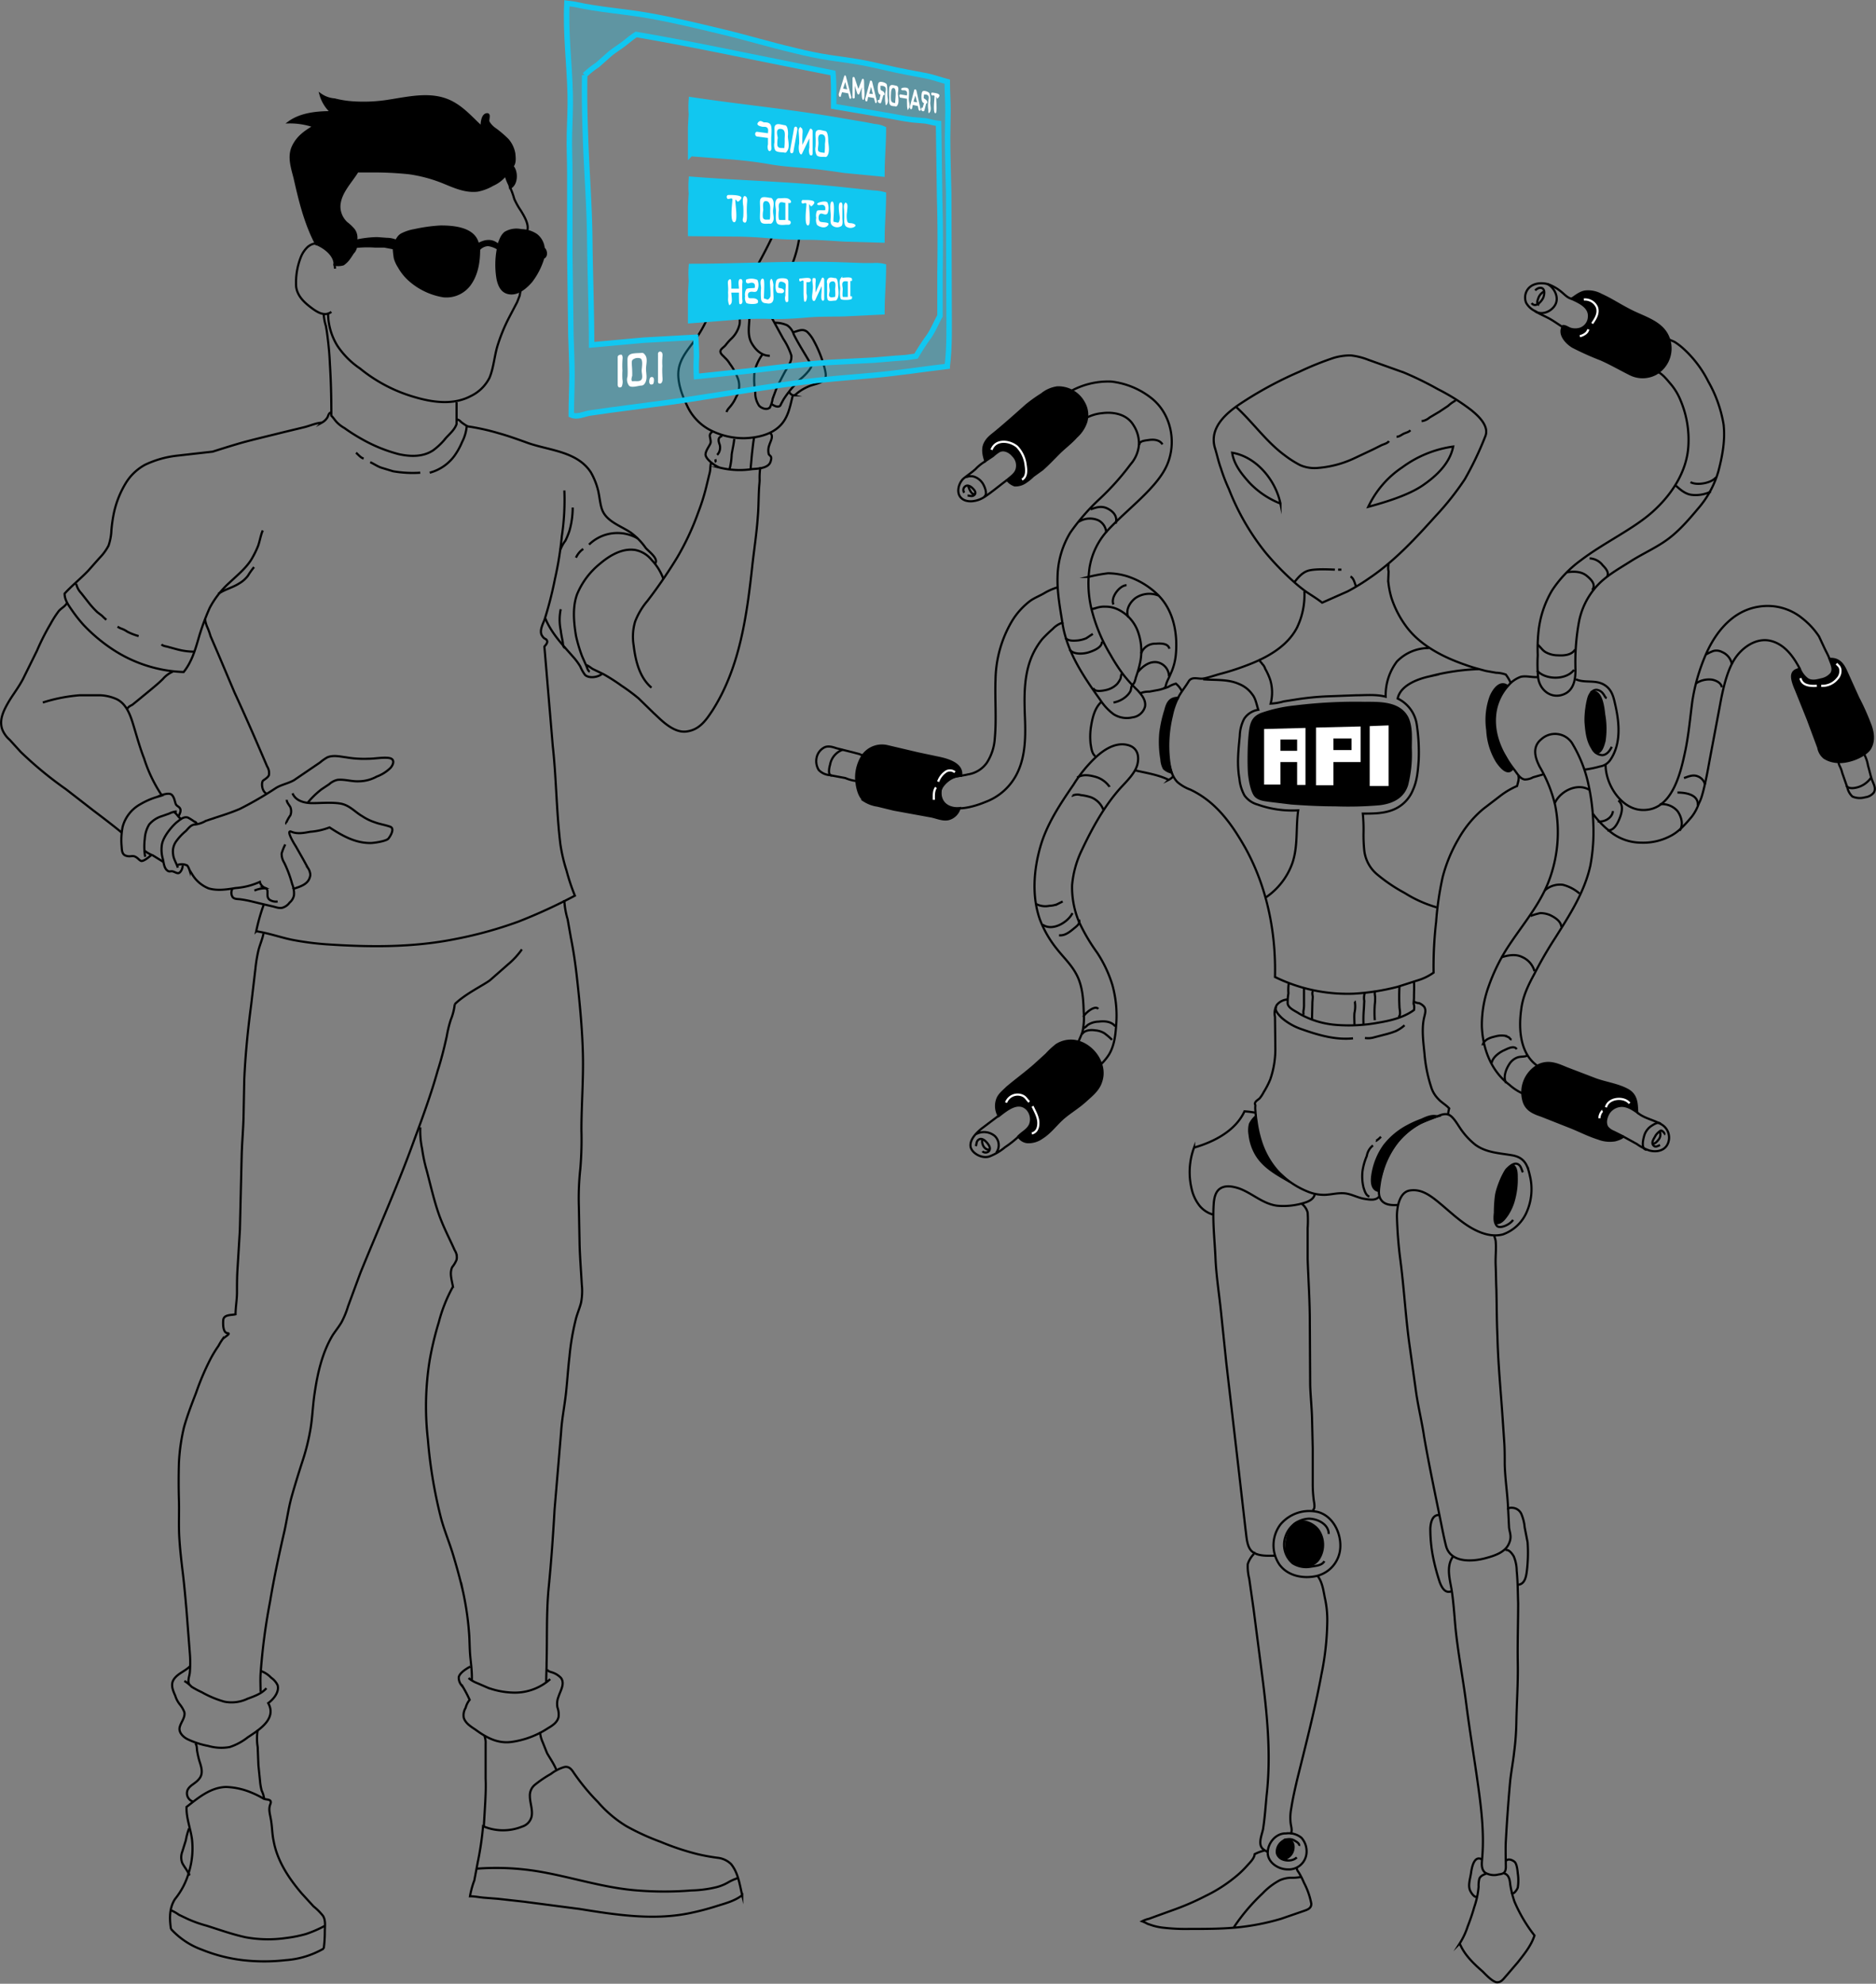 <svg xmlns="http://www.w3.org/2000/svg" xmlns:xlink="http://www.w3.org/1999/xlink" width="516.9" height="546.4"><rect width="100%" height="100%" fill="#808080" stroke="none"/><style>.G{stroke-miterlimit:10}.H{stroke-width:.6}.I{stroke:#000}.J{fill:none}.K{stroke:#fff}.L{stroke:#11c7f0}.M{stroke-width:1.5}.N{fill:#11c7f0}</style><g class="G H I"><path d="M98.1 66.3a29.6 29.6 0 015.8-.7l2.7.2a6.6 6.6 0 012.5.5c.3-.3.5-.8.8-1.1a2.8 2.8 0 011.1-.8 11.9 11.9 0 013.2-1 44.5 44.5 0 017.2-1c3.5 0 9.4.4 10.3 4.9 1.9-1.1 3.9-1.4 5.6.2.5-1.2.8-2.5 1.9-3.4a6.1 6.1 0 014.4-.7 7.7 7.7 0 014.2 1.3 5.3 5.3 0 012 3.7c.7.5 1 2.2-.1 2.6a20 20 0 01-3.3 6.5c-1.4 1.6-3.5 3.5-5.8 3.3s-3.1-2.1-3.5-4a23.2 23.2 0 01.1-8.3 6.8 6.8 0 00-2.7-1 3.5 3.5 0 00-2.5 1.2c0 3.3-.5 6.8-2.5 9.6a8 8 0 01-7.3 3.3 18.6 18.6 0 01-9.2-4.3 14 14 0 01-3.1-3.8 8.6 8.6 0 01-1.1-2.4 24.8 24.8 0 01-.3-2.7l-2.6-.5h-2.6a29.8 29.8 0 00-5.2.1 3.2 3.2 0 01-.9 1.7 21.4 21.4 0 01-1.3 1.9 7.4 7.4 0 01-1.3 1.2 4.9 4.9 0 01-2.4.1c.1-2.7-3-4.9-5.1-5.7-3-5.7-4.5-11.9-5.9-18.1-.7-2.8-1.8-5.9-.5-8.7s3.5-4.2 5.8-5.6a20.3 20.3 0 00-6.9-1.1c3.3-2.4 7.8-2.8 11.7-2.8a10.4 10.4 0 01-3-4.9 7.7 7.7 0 003.9 1.4 27.4 27.4 0 005 .8 43.7 43.7 0 0010.2-.5c5.8-.9 12-2.4 17.4.6 3.1 1.7 5.4 4.4 7.9 6.7 0-.9.1-3.2 1.3-3.5s.3 1.5.6 2.1a6.1 6.1 0 001.5 1.7 29.2 29.2 0 013.8 3.2 7.9 7.9 0 011.8 3.8c.1 1.1.3 2.6-.5 3.5 1.3 1.4 1.3 4.9-.6 5.9a9.4 9.4 0 00-.6-1.5 15.9 15.9 0 01-.7-2 9.2 9.2 0 01-3.5 2.7 13.5 13.5 0 01-4.2 1.6c-3.3.4-6.4-1-9.3-2.2a40.1 40.1 0 00-9.6-2.6 94.7 94.7 0 00-10.7-.5h-3.5c-1.8 3-4.8 5.8-5 9.5a6.2 6.2 0 002 4.7 12.1 12.1 0 012 1.9 3.7 3.7 0 01.6 3z"/><g class="J"><path d="M140.4 51.3a20.9 20.9 0 011.3 3.5 20.2 20.2 0 001.8 3.2c.9 1.5 2.7 4.3 1.5 6.1m-1.4 15.4a12.9 12.9 0 00-.4 1.9l-.7 1.8-2.2 4.2a47.5 47.5 0 00-3.3 8.1c-.8 2.8-1 5.8-2.1 8.5a11.2 11.2 0 01-5.2 5.1c-4.9 2.6-10.7 1.7-15.7.2a42.2 42.2 0 01-14.8-7.8 22.9 22.9 0 01-6.2-6.2 17.1 17.1 0 01-2.6-9"/><path d="M92.3 74a6.8 6.8 0 00-.2-1.4m-4.7-5.2c-.7-.7-2 .1-2.6.6a7.7 7.7 0 00-1.9 2.8 19.1 19.1 0 00-1.3 8.2c.3 2.3 1.9 4 3.7 5.4s4 3 6 1.5m34.5 24.9v6c-.5 1.5-1.8 2.6-2.9 3.8a18.8 18.8 0 01-3.5 3.4c-2.8 1.9-6.3 1.8-9.5 1.1a42 42 0 01-10.1-4.1 50.4 50.4 0 01-4.9-3.1 9.5 9.5 0 01-2-1.5c-.6-.6-1-1.3-1.6-1.9 0-4.7-.1-9.5-.4-14.2-.1-2.4-.3-4.7-.6-7.1s-.3-2.2-.5-3.4a12.8 12.8 0 01-.6-3.3m36.6 29a1.9 1.9 0 011.2.7 15.3 15.3 0 001.6 1.1 11.7 11.7 0 01-1.3 4.5 18.7 18.7 0 01-2.2 3.9 12.4 12.4 0 01-6.7 4.5m-2.6 0a31.5 31.5 0 01-7.5-.4l-3.3-1c-1.1-.4-1.9-1-3-1.5m-1.8-1c-.8-.2-1.5-1.1-2.1-1.6m-25.7 21.4c-.6 1.4-.8 2.9-1.3 4.3a26.9 26.9 0 01-1.9 3.8c-1.6 2.5-4 4.4-6.1 6.4a25 25 0 00-5.3 6.8 65.9 65.9 0 00-3.2 8.8c-.9 3.1-1.9 6.3-4 8.9a37.8 37.8 0 01-19.5-6.2 45.4 45.4 0 01-8.2-6.9 41.2 41.2 0 01-3.2-4.1c-.9-1.3-1.9-2.7-1.9-4.4 2-2.2 4.4-4.1 6.5-6.3l3.1-3.5a14.2 14.2 0 002.5-3.4 14.9 14.9 0 00.8-4.3 39.7 39.7 0 01.7-4.8 26.6 26.6 0 013.3-8.2 14.1 14.1 0 015.3-5 27.5 27.5 0 018.9-2.5l9.7-1.1s5.9-1.9 8.9-2.7 7.2-1.8 10.8-2.7l5.4-1.3c1.7-.4 3.3-1.2 5.1-1.3h-.1a4.1 4.1 0 001.5-1.4c.3-.5.3-1.2 1-1.4M21 160.8a5.5 5.5 0 001.4 2.6l2.2 2.8a25 25 0 002.2 2.4l1.3 1a13.1 13.1 0 001.2 1.1"/><path d="M32.4 172.6a4.5 4.5 0 001.2.6 7.1 7.1 0 011.5.8 16.6 16.6 0 003.1 1.2m6.3 2.3c.5.5 1.3.5 1.9.7l2.2.6a19.2 19.2 0 004.8.7M70 156.2a20.7 20.7 0 00-1.7 2.4 8.1 8.1 0 01-2.4 2.1c-1.7 1.1-3.8 1.6-5.5 2.7-.1 0 0-.1 0-.1m24.3 57.9a23.3 23.3 0 013.9-3.8l2.1-1.4a5.1 5.1 0 012.3-1.2c2-.2 3.9.5 5.9.4a10.5 10.5 0 004.9-1.3 10.7 10.7 0 003.8-2.4c.8-.9 1.3-2.4-.3-2.7s-4 .2-6 .2a28.8 28.8 0 01-5.9-.4c-1.7-.2-3.5-.7-5.2 0a12.1 12.1 0 00-2 1.4l-7.2 4.9c-1.6.9-3.4 1.2-4.9 2.1a99.9 99.9 0 01-10 5.8c-2.1.9-4.2 1.6-6.4 2.3l-3 1a7.7 7.7 0 01-2.9 1c-1.2 0-1.9 1.1-2.6 1.8a14.8 14.8 0 00-2.7 2.9 4.8 4.8 0 00-.8 3.5c.1 1.3.9 2.4 1.3 3.7"/><path d="M80.6 218.5c.8 2 3 2.6 4.9 2.7s5.4-.3 8.1.1 4.1 2.3 6.2 3.5a14.2 14.2 0 003.5 1.7c1.3.5 2.8.7 4.2 1.2s0 2.7-.5 3.3-3.2 1.1-4.7 1.2c-4.3.1-8-2-11.5-4.3a18.6 18.6 0 01-5.3 1.2c-1.7.3-3.5.7-5.2 0s.8 3.4 1.2 4l2.1 3.7 1.2 2.2a3.7 3.7 0 01.7 2c-.3 2.6-2.8 3.2-4.9 3.9M79 220.3c0 .7.6 1.3 1 2a3.1 3.1 0 010 2.3c-.2.2-1.4 2.2-1.1 2.3"/><path d="M78.6 232.6a13 13 0 00-1 2.5 4.5 4.5 0 00.7 2.5 32.3 32.3 0 012.2 5.9 6.7 6.7 0 01.5 3.1 3.5 3.5 0 01-1.2 2 3.8 3.8 0 01-1.9 1.4c-1 .3-2-.2-3-.4l-2.6-.6-2.9-.7a30.3 30.3 0 00-3.2-.6c-.7-.1-1.6 0-2.1-.6a2.2 2.2 0 01-.1-2.2m12.5 3.4a3.1 3.1 0 01-2.1-.4c-.8-.5-.7-1.3-.7-2.1s-.1-1-.8-1.3a2.3 2.3 0 01-1.3-1.6 19.5 19.5 0 01-6.7 1.7c-2.4.4-5 .8-7.4.1a9.3 9.3 0 01-4.5-3.8l-.8-1.3a4.5 4.5 0 00-.6-1.2 3.4 3.4 0 00-2.8-.1"/><path d="M70.1 245.3a7.2 7.2 0 013.5-.6M54.1 227c.1-.6-.4-.6-.7-.8a14 14 0 00-1.6-1c-1.2-.4-2.2.6-3 1.2s-3.8 3.7-4.2 6.3a9.2 9.2 0 00.3 4c.2.9.3 2.2 1 2.9s1 .3 1.6.4 1 .5 1.6.5 1.3-1.3 1.2-2.1m-1.6-14.9a5.6 5.6 0 00-2.1.6l-2 .7a7.4 7.4 0 00-3.5 2.3 8.5 8.5 0 00-1.2 3.9 16.8 16.8 0 00.1 5"/><path d="M39.7 234.2a8.4 8.4 0 002.4 1.4l2.9 1.8m2.8-13.8c.9.4 1.3 1.6 2.2 2m-.8-.7c.2-.6.7-1.3.5-2s-.9-.8-1.2-1.3-.4-2-1.2-2.7-2.9.1-4 .6a20.7 20.7 0 00-4.6 2 10.1 10.1 0 00-4.9 6.2 18.9 18.9 0 00-.3 5.3c.1 1 0 2.3 1.2 2.7s1.6-.1 2.4.2 1.1.9 1.7 1.2 2.1-.9 2.9-1.6"/><path d="M11.8 193.5a44.9 44.9 0 0110.2-2h5.6a12.4 12.4 0 014.6 1.1c2.4 1.2 3.5 3.8 4.3 6.3s1.9 6.7 3.2 10a39.9 39.9 0 004.9 10.2m3-34.1a7.6 7.6 0 00-2.7 2c-1.1 1.1-2.2 2-3.4 3l-3.4 2.8-1.6 1.3c-.5.3-1.1.5-1.4 1.1M18.5 166c-.5 1-1.6 1.5-2.3 2.3a27.4 27.4 0 00-2.3 3.6 62.4 62.4 0 00-3.7 7.3l-3.9 7.9c-1.4 2.6-2.9 4.4-4.2 6.7s-2.4 4.8-1.4 7.3a7.6 7.6 0 002 2.7l3 3.3a103.7 103.7 0 0012.5 10.3l7.6 5.9s5.2 3.9 7.7 6m23-58.7a8.3 8.3 0 00.6 2.1 18.4 18.4 0 01.9 2.5l2.2 5.1 4.4 10.4c3.1 6.7 6.1 13.6 9 20.4a3.4 3.4 0 01.5 2.4c-.3.7-1.1 1.1-1.6 1.5s-.5 2.8.9 3.6m82.1-83.5a66.6 66.6 0 01-.7 12.6 93.5 93.5 0 01-1.9 11.8 103.9 103.9 0 01-2.9 11.3c-.5 1.2-1.4 3-.7 4.2s1.1.8 1.4 1.4-.3 1.2-.7 1.7l2.3 27.3c1 9 1 18.1 2.1 27.1a45.5 45.5 0 001.7 7.3 55.8 55.8 0 002.3 6.9 148.5 148.5 0 01-15.7 7.2 112.8 112.8 0 01-17 4.7c-11.8 2.4-23.8 2.3-35.7 1.5a79.6 79.6 0 01-9.8-1.3c-3.2-.7-6.3-1.8-9.6-2.3a51.3 51.3 0 012.1-7.4m127.5-135.6c.2-.8.9-1.3 1.3-1.9a9.8 9.8 0 001.3-2.2 6 6 0 00.6-4.9 16.3 16.3 0 00-2.3-4.3 7.5 7.5 0 00-1.4-1.7c-.4-.5-1.1-.9-1.2-1.6s.9-1.2 1.4-1.8a15.4 15.4 0 011.7-1.9 7.9 7.9 0 002.2-4 9.7 9.7 0 00-.9-5 12 12 0 00-2-4.1c-.9-1-2.4-1.7-3.2-.3a27 27 0 00-1.6 4.8 33.9 33.9 0 01-4.5 8.9c-1.8 2.5-4.1 5-4.6 8.2s.8 6.9 2.3 10a14.3 14.3 0 005.9 6.5 20.2 20.2 0 009.9 2.5c3.4-.1 7.2-.9 9.7-3.3s2.9-5.7 3.7-8.7"/><path d="M202.5 83.3l4-6.1 3.4-6.3a132 132 0 006.2-13.2c.2-.7.4-1.4 1.2-1.6a3.1 3.1 0 012.4.8 2.7 2.7 0 01.8 2.2 25.4 25.4 0 010 3.9 32.9 32.9 0 01-3.7 13 33.8 33.8 0 01-4.7 5.9l-2.9 2.9a34.4 34.4 0 01-2.7 2.7c-.1 2.4-.6 4.9.6 7s2.9 3.5 5 3.5m-2-.4a13.5 13.5 0 00-2.2 4.7 22.6 22.6 0 00.2 5.8 6.2 6.2 0 001.1 3.7c.7.7 2.3 1.3 3 .3a8.8 8.8 0 00.7-2.3l1-2.7c.4-.9 1.6-3.3 2.5-4.9s1.9-2.8 1.6-4.4a18.8 18.8 0 00-2.2-4.5l-2.9-5.3a3.7 3.7 0 00-1.7-1.8 7.6 7.6 0 00-3-.2"/><path d="M213.5 88.9a8 8 0 013.4.7 4.7 4.7 0 011.8 2.5c1.2 2.4 2.6 4.6 3.9 6.8s1 2 .4 3a15.8 15.8 0 01-2.2 2.3 30.1 30.1 0 00-4.9 5.8l-.6 1.1-.3.6c-.6.7-1.9 0-2.5-.5"/><path d="M218.6 91.5c1.3-.3 2.5-1.1 3.8-.1a9.7 9.7 0 011.9 2.6 32.2 32.2 0 013 7.8c.2 1 .5 2.1-.3 2.9s-2.4 1.1-3.6 1.5a13.3 13.3 0 00-3.5 1.9c-.4.3-.8.8-1.3.8a1.7 1.7 0 01-1.2-1.1m-21 10.9c-.3.4-.7.6-.8 1.1s.3 1.4.2 2.1-1.3 2-1.4 3.2 2.3 3.1 3.9 3.7a22.8 22.8 0 009 .4c1.5-.1 4.4-.2 5-2s-.3-1.5-.5-2.2a4.3 4.3 0 01.2-2.5c.3-1 1.3-2.5.1-3.3"/><path d="M202.3 120.9c-.1 1.4-.5 2.9-.7 4.3a18.4 18.4 0 01-.6 4.1m6.8-8.8c-.3 1.4-.4 2.9-.6 4.4l-.4 4.4m-7.8-9.2c-1.2.3-1.1 1.2-.8 2.1a2.9 2.9 0 01-.6 3.1m-.5 1.2c.1.3 0 .6.2.8m-1.4.2a11.1 11.1 0 00-.2 1.7 7.6 7.6 0 01-.3 1.6l-.8 3.3a56.8 56.8 0 01-2.2 7 72.3 72.3 0 01-5.9 12.6 136.8 136.8 0 01-8.1 11.8 19.6 19.6 0 00-3.4 5.7 14.7 14.7 0 00-.4 6.6c.5 4.2 1.6 8.8 4.9 11.6"/><path d="M162.5 185c-.5-.2-.7-1-.9-1.5l-1.2-2.7a41.1 41.1 0 01-1.7-5.7c-.6-3.7-1-7.8.3-11.4a21.3 21.3 0 016.4-8.5c2.6-2.2 6.1-4.3 9.7-3.7a7.7 7.7 0 014.5 2.8 14.6 14.6 0 013.2 5.2m-21.2 23.7c.8.3 1.3.9 2 1.2l2.7 1.3a52.9 52.9 0 015 3.2 52 52 0 014.7 3.5l4.2 4.1c1.5 1.3 5.1 5.4 8.8 5s5.5-3.1 7.3-5.8c7.6-11.9 9.5-26.3 11-40 .5-4.5 1.2-8.9 1.5-13.4.2-2.3.2-4.6.3-6.9s.2-2.2.2-3.3a19.4 19.4 0 01.2-3.4"/><path d="M128.6 117.4a61.1 61.1 0 018.7 1.9c2.9.8 5.6 1.8 8.4 2.8 5.9 2 13.4 2.3 17.1 8a19.4 19.4 0 012 5c.4 1.7.5 3.4 1 5 1.1 3.5 5.2 4.7 8 6.6a18.2 18.2 0 014.1 4.2c.6.8 3.9 3.1 2.5 4.4m-21.7-1.7a5.9 5.9 0 012-2.4"/><path d="M162.3 150a11.2 11.2 0 0113.4-1.7m-17.9-8.5a23.5 23.5 0 01-.9 6.4 21.8 21.8 0 01-1.1 2.7 10.5 10.5 0 00-1.4 2.5m-4.2 18.8c1.7 4.2 4.8 7.4 7.7 10.7a17.1 17.1 0 012 2.7 10.5 10.5 0 001.3 2.3c1.2 1.1 3.8.6 4.8-.4"/><path d="M154.5 167.8a14.2 14.2 0 000 5.8c.1.9.3 1.9.5 2.9s0 1.6.7 2m-11.9 83a22.1 22.1 0 01-3.9 4.2L135 270c-1.7 1.3-6.9 3.8-9.7 6.6a16 16 0 01-1.1 4.3 32.8 32.8 0 00-1.1 4.5c-.7 3.2-1.5 6.4-2.5 9.5-1.8 6.4-4.1 12.7-6.4 18.9-4.5 12.5-9.9 24.5-14.9 36.8l-3.4 9.2a23.9 23.9 0 01-1.8 4.4c-.7 1.2-1.6 2.3-2.4 3.5-2.9 4.8-4.2 10.5-5 16-.5 3.2-.6 6.5-1.1 9.6a60.2 60.2 0 01-2.3 9.3c-1 3.1-2 6.3-2.9 9.5s-1.3 6.3-2 9.5c-1.5 6.5-2.9 13-4 19.6a166.7 166.7 0 00-2.6 19.9c-.1 1.7 0 3.3 0 4.9v-.2"/><path d="M50.8 463a10 10 0 012 1.6 24.9 24.9 0 002.8 1.5 28.1 28.1 0 006.2 2.6 10.1 10.1 0 006.4-.8c1.9-.7 3.9-1.4 5.2-2.9m-.8-207.9c-.3 1.6-1 3.1-1.4 4.7a40 40 0 00-.8 4.8l-1.2 10.2c-.9 6.8-1.6 13.7-1.9 20.7l-.2 10.3c-.1 3.5-.4 6.8-.5 10.2l-.5 20.7-.7 11.5c-.1 1.9-.1 3.8-.1 5.8s-.4 4-.4 6c-1.2.3-3.3 0-3.4 1.7s.1 3.4 1.2 3.5-1 1.1-1.4 1.7a17.4 17.4 0 00-1.1 1.8 32.6 32.6 0 00-2.4 4 71.4 71.4 0 00-3.8 9c-1.2 3.1-2.4 6.2-3.3 9.4a53.8 53.8 0 00-1.4 9.8c-.1 3.4-.1 6.9 0 10.3s-.1 6.8.1 10.2.6 6.8 1 10.1.7 6.8 1 10.2l.9 11.6a32.5 32.5 0 010 5.4c-.1 1-.8 2.6 0 3.4"/><path d="M52.3 459c-1.3 1.3-3.2 1.9-4.3 3.4s-.4 3.1.3 4.7a7.2 7.2 0 001.2 2.3 8 8 0 011.3 2.2c.3 1.5-1 2.8-1.3 4.2s1 2.7 2.3 3.3a22.9 22.9 0 005.6 1.8 13 13 0 005.9.3 16.2 16.2 0 005-2.7c3.2-2.1 8-5.1 5.6-9.4 1.4-1 3.1-3 2.6-4.9a5.2 5.2 0 00-1.8-2.1 7.1 7.1 0 00-2.7-1.8m17.2 76.4a35.9 35.9 0 00.3-4.7c0-1.4.3-3-.5-4.3a16 16 0 00-2.6-2.6l-3.2-3.5c-3.6-4.2-6.8-9-7.8-14.5-.4-1.8-.4-3.7-.7-5.6s-.8-3.1-.2-4.6-1.2-1.1-1.9-1.5a23.9 23.9 0 00-3.2-1.6 19.8 19.8 0 00-7.1-1.6c-4.3.1-7.7 3-10.9 5.5-.1 3.1 1.1 5.9 1.5 8.9a22.3 22.3 0 01-.8 8.9 20.5 20.5 0 01-1.6 4.1 21.2 21.2 0 01-2.3 3.5c-1.6 2.5-1.5 5.4-1.1 8.2a21.3 21.3 0 008.5 5.7 43.7 43.7 0 0011.3 2.9 51.7 51.7 0 0011.8 0 24.3 24.3 0 0010.5-3.2z"/><path d="M47 526.1a12.6 12.6 0 012.3 1.3l2.3 1.1a33.5 33.5 0 005.3 1.9c3.5 1.1 7.1 2.4 10.8 3.2a34.4 34.4 0 0011.1.2 35.7 35.7 0 005.5-1.1 32.7 32.7 0 005.1-2.2m-37.3-26.9a17.8 17.8 0 00-.9 3.3l-1 3.2a4.4 4.4 0 000 3c.5 1 1.2 1.8 1.7 2.8s.1 0 .1 0m1.8-35.7c.5.5.4 1.4.5 2a26.1 26.1 0 00.6 2.7c.5 1.6 1.2 3.4.1 4.9s-2.6 1.8-3.3 3.2a2.4 2.4 0 001.4 3.2M71 476.5a14.8 14.8 0 000 4.7l.2 5 .5 4.9a15.5 15.5 0 00.4 2.1 7.3 7.3 0 01.7 2.4m56.3-33.4a8.4 8.4 0 002.4 1.4l3 1.3a22.1 22.1 0 006.7 1.3 14.6 14.6 0 0010.4-3.7m3.9-214.3a21.9 21.9 0 00.9 5l.9 5.1c.7 3.5 1.2 6.9 1.6 10.4.8 7.1 1.5 14.2 1.7 21.3s-.4 14.2-.4 21.3a94.5 94.5 0 01-.3 10.6 74.6 74.6 0 00-.4 10.6l.2 10.4c.1 3.4.4 7.3.6 10.9a16.8 16.8 0 01-.2 5c-.4 1.6-1.1 3.1-1.5 4.8a68.7 68.7 0 00-1.7 10.1c-.4 3.4-.6 6.9-1 10.4s-1.1 6.9-1.3 10.4l-1.8 21.3c-.4 7.1-.9 14.2-1.6 21.3s-.4 14-.6 21c0 1.7-.1 3.4-.1 5.1"/><path d="M115.8 310.5a23.9 23.9 0 00.5 5.9 44.2 44.2 0 001.3 6.1c1 3.8 1.9 7.8 3.2 11.6s3 6.9 4.5 10.3a3.4 3.4 0 01.5 2.6 8.2 8.2 0 01-1.2 2c-.8 1.7-.1 3.6.2 5.4a41.8 41.8 0 00-3.9 9.8 87.6 87.6 0 00-2.5 10.4 80.3 80.3 0 00-.5 21.9 129.9 129.9 0 003.6 21.6c.9 3.4 2.3 6.7 3.3 10s2 6.9 2.8 10.4a82 82 0 011.7 12.1c.1 1.9.1 3.9.3 5.9s.5 4.2.4 6.3v-.3m-.4-3.6s.2.1.1.1-3.4 1.7-3.3 3.2.8 1.9 1.3 2.7a34.1 34.1 0 011.7 3.3 5.7 5.7 0 00-1.1 2.2 3.9 3.9 0 00-.5 2.8c.5 1.5 2 2.4 3.2 3.2 3 2.2 6.1 3.9 9.9 3.4A24.3 24.3 0 00151 476c1.2-.7 2.6-1.6 2.9-3.1a5.7 5.7 0 00-.3-2.6 5.2 5.2 0 01.3-3c.5-1.6 1.8-3.5.7-5.1a5.7 5.7 0 00-2.3-1.5c-.5-.2-1.4-.3-1.5-.9m53.7 62.2c-.7-2.9-1.1-6.2-3.1-8.6a6.3 6.3 0 00-3.7-1.7 53 53 0 01-5.5-1 71.8 71.8 0 01-10.2-3.4 66.3 66.3 0 01-9.4-4.3 32.9 32.9 0 01-7.8-6.6 58.9 58.9 0 01-6.7-8.1c-.7-1.1-1.5-2-2.9-1.5a11.1 11.1 0 00-3.4 1.8 32.3 32.3 0 00-4.3 2.9 3.8 3.8 0 00-1.5 3.2c0 1.8.8 3.7.5 5.5a3.8 3.8 0 01-2.6 2.9 14 14 0 01-10.8-.1 84.8 84.8 0 01-1.5 10.1l-.9 4.8a24 24 0 00-1.2 4.4c1.3 0 2.6.3 3.9.4l3.8.3 7.2.8 15.3 2c9.9 1.6 20.1 3.2 30.1 1.2a72.3 72.3 0 008-2.1c2.3-.7 4.8-1.4 6.7-2.9z"/><path d="M203.3 517.3a13.1 13.1 0 00-2.7 1.2 12.7 12.7 0 01-3.2 1.3 32.6 32.6 0 01-6.9.9 92.7 92.7 0 01-14.9 0c-9.4-.7-18.4-3.8-27.6-5.3a71.1 71.1 0 00-16.6-.7m2.1-36.5a5.3 5.3 0 01.3 2.1v9.6c.1 2.2 0 4.4-.1 6.5l-.4 6.8m15.5-26.1a8.3 8.3 0 00.7 2.7l1.2 3c.5 1 2.1 3.2 2.7 5"/></g></g><g class="L M G J"><path d="M261 100.9c-6.8.8-13.7 1.9-20.6 2.5s-13.6 1.1-20.4 2c-13.6 1.8-27.2 4.4-40.8 6.1l-11.3 1.5-5.6.8c-1.5.3-3.3 1.2-4.9.5 0-3.7.2-7.3.2-11s-.2-7.3-.3-11L157 70V47.8c0-3.7-.2-7.4-.1-11s.3-7.4.2-11c-.2-8.3-1.3-16.6-.9-24.9l2.2.3c6.7 1.5 13.5 1.9 20.3 3.1s13.4 2.8 20.1 4.4 13.3 3.6 20.1 5.2c3.2.8 6.5 1.5 9.8 2s6.8.9 10.2 1.6 7.3 1.7 11.1 2.4l5.3 1c1.9.4 3.8 1.1 5.7 1.6 0 2.7.2 5.3.2 8l-.1 7.3c0 5.2.2 10.3.3 15.5l.1 30.6c0 5.7.2 11.4-.5 17z"/><path d="M259 87c-1 1.8-1.8 3.8-3 5.6a64.9 64.9 0 00-3.6 5.5l-2.8.4-2.9.2-5.9.5-11.8.6c-8 .5-15.9 1.6-23.8 2.5l-13.3 1.4a46.8 46.8 0 010-5.3c0-1.8-.1-3.7-.2-5.5l-14.4.8L163 95c0-9.7-.4-19.4-.5-29.1s-.9-19.2-1.2-28.8c-.2-5.5-.3-10.9-.2-16.4a23.9 23.9 0 013.5-2.8l3.5-3.1c1.1-.9 2.4-1.7 3.6-2.6s2.3-1.9 3.6-2.7c14.1 2.4 28.1 5.4 42.2 8.2l12 2.4c.3 3 .2 6.2.2 9.2l14.7 2.5c2.3.4 4.7.9 7.1 1.2l3.5.3c1.2.2 2.4.6 3.6.7l.3 20.8c.2 7 .2 13.7.1 20.6V87z"/></g><g class="N"><path d="M157 48.6l.5 51.2c.2 4.8-.1 9.6-.1 14.5 1.4.6 3-.1 4.4-.4l5-.7c3.3-.6 6.7-1 10.1-1.4l20.3-3 20.4-3.1c6.8-1 13.6-1.5 20.4-2.1s15.4-1.8 23-2.7c.7-5 .5-10.1.5-15.2l-.1-15.2q0-15.4-.3-30.9l.1-8.5c0-2.8-.2-5.7-.2-8.6l-6-1.7-9.3-1.9c-3.2-.7-6.4-1.4-9.6-1.9l-9.5-1.4c-3.2-.6-6.3-1.3-9.4-2.1-12.5-3.1-24.9-6.8-37.5-9.1-7.1-1.2-14.3-1.6-21.3-3.2l-2.2-.3a176.3 176.3 0 00.7 20.5 119.8 119.8 0 010 13.4c-.1 4.6.1 9.2.1 13.8zm4.1-27.9c1.4-1.6 3.4-2.8 5.1-4.2a31.3 31.3 0 015.4-4.2c1.1-.6 2-1.8 3.7-2.8 14.1 2.4 28.1 5.4 42.2 8.2l12 2.4c.2 1.7.1 4.3.2 6.1v3.1l17.4 2.9a45.5 45.5 0 006.3.9c1.5.1 3.7.8 5.2.9l.3 20.8c.2 7 .2 13.7.1 20.6V87c-1 1.7-1.7 3.6-2.8 5.3s-2.7 3.8-3.8 5.8l-1.9.3c-7.6.8-15.2 1-22.9 1.5s-15.2 1.5-22.8 2.4l-12.9 1.4a35.3 35.3 0 010-4.6c0-1.6-.2-3-.2-4.6a4.2 4.2 0 000-1.6l-14.4.8L163 95c0-9.7-.4-19.4-.5-29.1s-.9-19.2-1.2-28.8c-.2-5.5-.3-10.9-.2-16.4z" opacity=".3"/><use xlink:href="#B" opacity=".3"/></g><use xlink:href="#B" class="G J L M"/><use xlink:href="#C" opacity=".3" class="N"/><use xlink:href="#C" class="G J L M"/><use xlink:href="#D" opacity=".3" class="N"/><use xlink:href="#D" class="G J L M"/><g fill="#fff"><path d="M256.9 25.5c.5.1 2.5.2 1.8 1.2s-.5 0-.7 0 .4 4.7-.3 4.5-.2-4-.2-4.6-.6-.1-.8-.4-.2-.7.2-.7zm-2.8 4.2h.1l.4-1.3c-.9-.1-.8-2.5-.5-3.1s1.8 0 2 .4a5.7 5.7 0 01.2 2.6c0 .8.4 1.8-.1 2.6s-.4-.5-.4-.6a6.5 6.5 0 010-2.4c0-.5.3-1.2-.1-1.6s-1.1-.2-1.1-.3a16.55 16.55 0 00-.1 1c0 .1.7.4.9.8s.1.7-.2.7l-.5 1.9c-.2.6-1.2 0-.8-.6s.1-.1.2-.1zm-3.4-.3l1.2-4.6c.2-.4.5-.1.6.1l1.1 5a.4.4 0 010 .5c-.2.3-.4 0-.5-.2l-.2-1-1.4-.3-.2 1c-.1.2-.4.3-.5 0a.7.7 0 01-.1-.5zm2-1.2l-.5-1.9-.5 1.7zm-4.6-2.2l1.8.3c0-.4.2-1-.3-1.3s-1.1.1-1.3-.4 1.7-.7 2-.1.1 1.9.1 2.8.5 1.8 0 2.6-.3.1-.4-.1-.1-1.9-.1-2.6l-1.8-.3a.2.2 0 01-.2-.2c-.1-.2-.2-.5 0-.6s.1-.2.2-.1zm-1.4 3.3c-.4-.1-1.2 0-1.5-.5s-.2-1.4-.2-2.1a19.2 19.2 0 010-2.4c.2-1.2.9-.9 1.9-.7s.5 1.6.5 2.2.5 2.4-.2 3.3a.4.4 0 01-.5.2zm0-.9c-.2-.1.5-3.7-.3-4.1s-.9 1-.9 1.5a10.8 10.8 0 000 1.8c.2.7.6.7 1.2.8zm-4.6-.9h.2l.3-1.4c-.9-.1-.9-2.7-.5-3.3s2 0 2.2.4.2 2 .2 2.9.4 1.8-.1 2.6-.4-.5-.5-.7a17.6 17.6 0 010-2.3c.1-.5.4-1.4-.1-1.8s-1.2-.2-1.2-.3v1c.2.5.8.4 1 .9s.2.7-.2.7l-.6 2c-.1.6-1.3 0-.8-.7zm-3.7-.3l1.3-4.8c.1-.4.5-.2.6.1l1.3 5.3a.7.7 0 01-.1.5c-.2.3-.4-.1-.4-.2l-.3-1.1-1.6-.3-.2 1c-.1.3-.4.3-.5.1a1.3 1.3 0 01-.1-.6zm2.1-1.3l-.5-2-.5 1.9zm-5.3-4.7q.2 0 .3.3l1 3 1-2.6c.1-.3.4-.2.5 0s.1 1.7.1 2.5a8.2 8.2 0 010 2.7c-.2.8-.5.3-.6-.2a14 14 0 010-2.9l-.7 1.8c-.2.4-.5.2-.6-.1l-.7-2.1a28 28 0 010 2.9c0 .2.1.5-.2.6s-.4-.1-.4-.4v-5.1a.4.4 0 01.1-.3c0-.1.1-.1.2-.1zm-4.1 4.7l1.5-4.9c.1-.4.5-.2.5.1l1.4 5.4a.6.6 0 010 .6c-.3.3-.5-.1-.5-.3l-.3-1.1-1.7-.3-.3 1c0 .3-.3.4-.5.1a1.3 1.3 0 01-.1-.6zm2.3-1.3l-.5-2-.6 1.8zm-6.2 18.6c-.6 0-1.8.1-2.2-.5a3.7 3.7 0 01-.3-2.3 28 28 0 000-2.9c0-.6-.1-1.3.5-1.6s1.5.1 2.2.2.8 1.9.8 2.7.6 3-.3 4.2a.6.6 0 01-.7.2zm0-1.1a17.7 17.7 0 00.1-2.4c.1-1 .4-2.6-.9-2.7s-.9 1.6-.9 2.4-.2 1.4-.1 2 1.2.6 1.8.7zm-6.6-7l.3.2c.4.5.2 1.3.2 1.9a24.3 24.3 0 000 2.7l2-4.2c.2-.6.8 0 .8.4v6.2c0 .1-.1.3-.1.4a.5.5 0 01-.7-.1 3.1 3.1 0 01-.1-1.9v-2.6l-2 4.2c-.3.6-.7-.1-.8-.5a5.4 5.4 0 010-2.2 24.4 24.4 0 00-.1-2.7c0-.5-.2-1.2.2-1.7s.2-.2.3-.1zm-1.8.2c.1-.4.5-.6.8-.2a1.3 1.3 0 01.1.6l-1.1 6.1c-.1.4-.6.6-.8.2a1.3 1.3 0 01-.1-.6zm-2.7 6.7c-.7-.1-2 0-2.5-.6a3.3 3.3 0 01-.2-2.2v-3.3c0-.6-.1-1.3.5-1.6s1.6.1 2.4.2.9 2 .8 2.9.7 3.2-.3 4.3a.5.5 0 01-.7.3zm0-1.2a18.5 18.5 0 00.1-2.5c0-1 .4-2.7-1.1-2.8s-.9 1.7-.8 2.5a7.6 7.6 0 00-.1 2.1c.3.9 1.2.6 1.9.7zm-7.5-4.5l3 .4c0-.5.2-1.1-.2-1.5s-.9-.2-1.4-.3-1.8-.4-1.1-1.2 1.2 0 1.7 0 1.3 0 1.7.6.3 2.3.2 3.5v2.1c0 .5.2 1.1-.1 1.5s-.5.2-.7 0a2.2 2.2 0 01-.1-1.6V38l-3-.4c-.7-.1-.7-1.3 0-1.3zM233 55.8l.3.2c.4.6.1 1.6.1 2.3a7 7 0 000 2.5c.2.8.7.6 1.3.7s1.5.5.7 1a2.1 2.1 0 01-1.9.1c-.8-.3-.8-1-.9-1.7a24.3 24.3 0 000-2.7c0-.7-.3-1.6.2-2.2a.2.2 0 01.2-.2zm-3.7-.3c1 .1.1 5.6.4 5.6s1.1.3 1.3.2.4-.9.4-1.3-.7-3.9.1-4.2.6 1.2.6 1.7v2.6c0 .6.2 1.5-.2 2.1a2.1 2.1 0 01-2.6-.1c-.7-.6-.4-1.8-.4-2.7s-.5-3.9.4-3.9zM227.4 57.8c0-.5.1-1-.5-1.3s-1.3.3-1.7-.2 2.4-1.2 2.8-.5a3.9 3.9 0 010 3c-.6.7-1.4-.2-2 .1s-.6 1.7-.1 2.1 3.1 0 2.2 1.1-2.7.2-3-.2a3.1 3.1 0 01-.2-1.9 3.1 3.1 0 01.2-1.9c.3-.4 2.3 0 2.3-.3zm-6.1-2.7c.5 0 3.9-.2 2.9 1.1s-.9.1-1.2.1.7 5.9-.4 5.8-.4-5-.4-5.8-1 0-1.2-.3a.6.6 0 010-.8c.1-.1.2-.2.3-.1zm-6.7-.5c.8.1 2.1-.3 2.9.3s.5 1.2-.3 1v4.8a.6.6 0 01.6.9c-.2.4-.7.3-1.1.3s-2.1.3-2.6-.4-.3-2.2-.3-3.3-.5-2.4.2-3.3a.9.9 0 01.6-.3zm.2 6h1.6v-4.7c-.6-.1-1.4-.5-1.7.2s0 1.4-.1 1.9-.2 2.6.2 2.6zm-2.8 1c-.6 0-1.9.2-2.3-.4s-.3-1.4-.3-2.1a28.1 28.1 0 000-2.9c0-.6-.1-1.3.4-1.7s1.7-.1 2.4 0a.6.6 0 01.6.3c.7 1 .2 2.3.2 3.4s.5 2.2-.2 3.1a.7.7 0 01-.8.3zm0-1.1c.3 0 .2-2.2.2-2.4s.3-2.5-1-2.7-.9 1.6-.9 2.5a6.7 6.7 0 00-.1 2c.3.9 1.2.5 1.8.6zm-6.7-6.5l.3.2c.5.6.2 1.5.2 2.3a24.3 24.3 0 000 2.7c0 .4.1 2.4-.7 2.1s-.3-1.3-.3-1.7a26.2 26.2 0 000-2.8c-.1-.5-.4-2.9.5-2.8zm-4.6-.3c.5 0 4.5-.1 3.4 1.2s-1 .2-1.4.1.9 6.2-.4 6.2-.5-5.4-.5-6.2-1.1.1-1.4-.3a.7.7 0 010-.9zm31.4 22.8c.5 0 2.3-.3 2.6.2a.9.9 0 010 .7h-.4v4.2h.4a.9.9 0 010 .7c-.3.4-2.7.4-3 .1s-.3-1.9-.2-2.7-.5-2.2.2-3.1.2-.1.4-.1zm.2 5.3h1.3v-4.3c-.5 0-1.1-.2-1.4.3s0 1.3 0 1.8-.2 2.2.1 2.2zm-2.3 1c-.5 0-1.6.3-1.9-.2s-.2-1.5-.2-2.1v-2.4a1.4 1.4 0 01.3-1.4c.6-.5 1.4-.1 2-.1s.7 1.5.7 2.1.5 2.7-.3 3.8a.6.6 0 01-.6.3zm0-1c.3 0 .1-1.9.1-2.2s.5-2.3-.8-2.1-.7 1.8-.7 2.5-.4 1.3 0 1.7 1 .1 1.4.1zm-5.7-5.2h.3c.3.5.1 1.1.1 1.6v2.4l1.7-3.9c.2-.5.7-.1.7.3v5.3c0 .2 0 .3-.1.4a.3.3 0 01-.5 0c-.3-.4-.2-1.1-.2-1.6a16.9 16.9 0 00.1-2.3l-1.8 3.9a.4.4 0 01-.6.1c-.5-.7-.1-2-.1-2.7a6.7 6.7 0 000-2c0-.4-.2-1.1.1-1.5zm-3.7.1c.5 0 2.4-.4 2.7.1a.5.5 0 010 .7c-.2.3-.8.2-1.1.2v3.1a3 3 0 01-.1 2.1c-.1.2-.4.3-.5.1s-.2-1.5-.2-2.2v-3.1c0-1.1-.9.2-1.1-.3s-.1-.7.3-.7zm-6.1 4c-1.1.1-.9-3-.5-3.6s2.6-.6 3-.1a1.4 1.4 0 01.2.7v5c0 .2 0 .3-.1.4s-.4.2-.6 0a2.4 2.4 0 01-.1-1.7 19.3 19.3 0 01.1-2.4c0-.5.1-.9-.5-1.2s-1.1-.3-1.3 0-.3 1.2-.2 1.4 1 .1 1.4.6a.5.5 0 010 .7c-.2.4-1.1.2-1.4.2zm-4.4-4l.3.2c.4.5 0 5.3.1 5.3s.8.3 1 .3.7-.4.8-1a24.4 24.4 0 00-.1-2.7c0-.6-.2-1.4.2-1.9s.7 1.4.7 1.6a19.2 19.2 0 000 2.4c0 .7.2 1.7-.3 2.3s-1.3.4-1.9.3a1.2 1.2 0 01-1.2-1.1 15 15 0 010-3c0-.8-.4-1.8.1-2.5zm-2.1 2.5c0-.6.1-1.1-.6-1.3s-1.3.5-1.8-.1a1.1 1.1 0 010-.8 4.2 4.2 0 013.1.1 3.5 3.5 0 01-.1 3c-.5.6-1.2.1-1.9.3s-.7.9-.5 1.5 1.8-.2 2.6.8a.9.9 0 010 .7c-.4.5-2.9.4-3.2 0a2.8 2.8 0 01-.3-1.8 3 3 0 01.3-1.9c.3-.5 2.4-.2 2.4-.5zm-6.9-2.3c.1 0 .2 0 .3.2s.1 1.8.1 2.4h2.1c0-.7-.3-1.9.1-2.5a.5.5 0 01.7 0c.3.4.1 1 .1 1.4v3.7c0 .5.2 1.1-.1 1.5l-.3.2c-.2 0-.3 0-.4-.2s-.1-2.4-.1-3h-2.1c0 .7.4 2.5-.1 3.1s-.5.3-.6 0a4.44 4.44 0 01-.2-1.3 10.8 10.8 0 000-1.8 10.8 10.8 0 000-1.8c0-.5-.2-1.3.2-1.7zm-19.2 19.9l.4.2c.4.5.2 1.1.2 1.7a14.7 14.7 0 000 2.1 20.8 20.8 0 000 2.5c0 .7.2 1.6-.2 2.1a.6.6 0 01-.9.1.7.7 0 01-.1-.5v-7.4a.7.7 0 01.1-.5c.1-.2.3-.2.5-.3zm-3 8.5a2.3 2.3 0 01.2-1.2.6.6 0 01.9-.1c.3.3.2 1.3 0 1.7a.7.7 0 01-.9.1c-.1-.2-.2-.3-.2-.5zm-2.3.9c-.9.1-2.7.7-3.3 0a2.8 2.8 0 01-.4-2.5c.1-1.3 0-2.5 0-3.7s-.1-1.8.6-2.3 2.3-.4 3.4-.5a.8.8 0 01.7.4c1 1 .4 2.7.4 4s.5 2.9-.4 4.1a1.1 1.1 0 01-1 .5zm-2.2-1.2c.7-.1 1.8.2 2.3-.4s.1-1.8.1-2.5.5-3.1-.4-3.4a2.2 2.2 0 00-1.8.2c-.7.3-.5 1.1-.5 1.7a27.1 27.1 0 01.1 2.9c-.1.3-.4 1.3 0 1.5h.2zm-3.6-7.3h.5c.4.5.2 1.2.2 1.7a24.3 24.3 0 000 2.7 19.2 19.2 0 000 2.4 3.5 3.5 0 01-.2 2 .7.7 0 01-.9.1 1.1 1.1 0 01-.2-.6v-7.5a.7.7 0 01.2-.6z"/></g><path d="M387.7 216.2c-1.1 3.5-4.2 4.9-7.6 5.3a99.4 99.4 0 01-12.2.3c-4 0-8-.2-12.1-.5l-5.8-.7c-1.4-.2-3.1-.3-4.1-1.4s-1.7-4.6-1.8-7-.1-6.4.2-9.6.7-5 3.4-6a40 40 0 019.1-2 136.5 136.5 0 0119.2-1c4.1 0 9.6-.2 11.8 4.1 1.2 2.6.9 5.6.9 8.4a34.4 34.4 0 01-1 10.1z" class="G H I"/><path d="M357.4 209.9h-4.6v6.2h-4.5v-15.3l11.4-.3v15.7h-2.3zm0-3.1v-3.1h-4.6v3.1zm17.5 3.1h-7.5v6.4h-4.8v-15.9l12.3-.3zm-2.5-3.3v-3.2h-5v3.2zm5-6.6l5.2-.2v16.7h-5.2z" fill="#fff"/><g class="G H I"><g class="J"><path d="M409.2 120.3a89.5 89.5 0 01-5.6 11.7 77.1 77.1 0 01-8 10.1c-5.5 6.1-11.2 12.3-18.1 17a57.3 57.3 0 01-6.2 3.8l-7 3.1c-1.4-1.1-2.9-2-4.4-3a41.6 41.6 0 01-3.9-3.2 74.7 74.7 0 01-7.3-7.6 66.5 66.5 0 01-10.1-17.5 48.2 48.2 0 01-2.2-5.7c-.7-1.9-1.1-3.9-1.7-5.8-1.4-5.2 2.7-9 6.6-11.7a103.7 103.7 0 0116.7-9.1 84 84 0 019.4-3.8 15.9 15.9 0 014.8-.7 18.8 18.8 0 014.8 1.2l9.8 3.5a90.6 90.6 0 019.4 4.6 57.7 57.7 0 019.1 5.7c2 1.6 5.2 4.5 3.9 7.4z"/><path d="M340.6 112.1c4.7 4.3 8.3 9.6 13.5 13.4a28.5 28.5 0 004.1 2.6 9.9 9.9 0 004.8.8 29 29 0 0010-2.6l5.3-2.5 2.4-1.2c.7-.3 1.6-.5 2-1.1m2.1-1.2c.8 0 1.4-.6 2.1-.9s1.3-.4 1.7-.9M391.7 116a4.1 4.1 0 002.2-1l2.7-1.6 2.4-1.6a10.1 10.1 0 012.1-1.5M377 139.6a26.8 26.8 0 019.4-10.9 30.8 30.8 0 0114-5.7c-.9 4.6-4.6 8.1-8.4 10.7s-9.8 4.5-15 5.9zm-24.2-.9c-1.3-6.4-6.6-12.9-13.3-14 .5 3.3 2.7 6 4.9 8.4a23.8 23.8 0 008.4 5.6zm3.9 21.6c1.1-1.4 2.3-2.8 4.1-3.2s4.7-.3 7-.2m.9 0h.9m2.5 1.9c.9.4 1.2 1.9 1.5 2.7"/></g><path d="M322.8 212.8a4.7 4.7 0 01-2.1-1.1 6.3 6.3 0 01-.7-2.6 28.2 28.2 0 01-.3-7.1 34.8 34.8 0 011.4-6.4c.5-2 1.2-3.4 3.5-3.4-.1.4-.5.6-.7.9a11.7 11.7 0 00-.5 1.1l-.6 2.3a33.5 33.5 0 00-1.1 5.5 26.4 26.4 0 001.1 10.8z"/><path d="M314.3 190.9a6.4 6.4 0 012.4-.4l2.7-.5a24.1 24.1 0 002.5-.8 7.8 7.8 0 012.1-.9 6.4 6.4 0 011.6 2m-12.8 21.9c3 .7 6.4 1.2 9.2 2.6a4.1 4.1 0 001.3-1" class="J"/><path d="M277.5 132.2c1-.9 2.2-1.6 2.6-2.9a3.8 3.8 0 00-1-3.8c-.9-1.1-2.5-1.9-3.8-1.2a10.9 10.9 0 00-1.7 1.3l-2.1 1.4c-.5-1.5-.9-3.3-.2-4.8s1.9-2.3 3-3.2c2.9-2.4 5.7-4.9 8.5-7.4a40.2 40.2 0 014.2-3 8.8 8.8 0 014.3-1.9 8 8 0 017.4 4.3 6.8 6.8 0 01.6 5.2 9.5 9.5 0 01-2.7 4.1c-1.5 1.7-3.3 3-4.8 4.5s-3 3.1-4.6 4.5l-2.5 1.8a14.3 14.3 0 01-2.4 1.9 5 5 0 01-2.7.7 4.5 4.5 0 01-2.1-1.5z"/></g><g class="J G H"><path d="M273.2 123.9c1.1-3 4.9-2.6 7-.9a8.7 8.7 0 012.4 5.1c.2 1.3.4 3.2-1 4" class="K"/><g class="I"><path d="M271.6 127a11.8 11.8 0 00-2.8 2.2c-1 .9-2.2 1.7-3.3 2.6s-2.2 3.6-.8 5.2 4.2 1.2 6 .2 4.6-3.4 6.8-5"/><path d="M266 131.3c.3.2.7-.1 1-.1a3.2 3.2 0 011.4.1 4.5 4.5 0 012.2 1.6c.5.6 1.8 3.4.5 3.9m-5.4-1.1a1.2 1.2 0 01.2-1.7c.7-.6 1.6 0 2.1.5s1.1 1.2.5 1.8-1.3.2-1.9.2m.2-2.7c0 .5 1.1 3 1.8 2.1m25.8-27.8a21.4 21.4 0 0111.8-3 21.8 21.8 0 0111.1 4.6c5.4 4.3 7 12.2 4.2 18.5s-11 12.1-16.4 18a19.9 19.9 0 00-4.9 10.2 30.3 30.3 0 00.9 12.7 45.5 45.5 0 004.9 11.3 50 50 0 003.5 5.4 39.8 39.8 0 003.9 4.3c1.1 1.2 2.4 2.7 2.1 4.5a4.1 4.1 0 01-3.5 3 6.8 6.8 0 01-5.2-.9 15.6 15.6 0 01-3.7-4c-4.5-6.3-9-12.9-10.3-20.7-.7-4.5-1.6-9-1.4-13.5a24.3 24.3 0 013.5-11.8 58.7 58.7 0 018-9.2 71.1 71.1 0 008.6-9.6 9.4 9.4 0 002.3-5.2 9.1 9.1 0 00-1.5-5.6c-1.8-3-5.4-3.7-8.6-3.3a11.7 11.7 0 00-5.4 1.9"/><path d="M320.3 122.4c-.8-1.3-2.4-1.4-3.8-1.2s-2.6.3-2.6 1.4m-13.4 17.7c1.7-.6 3.1-1.1 4.9-.1s2.5 2.4 2 4m-9.8-.7a5.8 5.8 0 015-.2 4 4 0 012.2 3.4m-3.7 27.9l-1.8 1.2a8.6 8.6 0 01-2.3.6c-1.2.1-2.6.2-3.5-.7m10.1 1c.2 1.6-2.4 2.6-3.7 3s-4.1.7-5.2-.8m14.4 6.7c-.3.4-.2 1-.4 1.4a6.7 6.7 0 01-.9 1.4 6.1 6.1 0 01-2.8 1.6c-.8.2-3.5.8-3.7-.5m10.6-.7c-.3.5-.2 1.2-.5 1.7a5.5 5.5 0 01-1.2 1.4 7.1 7.1 0 01-3.4 1.6m-10.2 95c.4-1.6 1.3-3 1.7-4.5a18.7 18.7 0 00.3-5.3c-.1-3.3-.3-6.7-1.7-9.7s-3.7-5.1-5.6-7.5a30 30 0 01-4.8-8.3c-2.2-6.3-1.7-13.4.1-19.8s5.5-11.9 9.2-17.3a37.5 37.5 0 016.2-7.6c2.2-2 5.1-3.9 8.2-3.4s3.8 2.9 3.2 5.4-3.1 4.8-4.9 6.8c-4.4 5-7.6 10.9-10.4 16.8a27.6 27.6 0 00-2.7 9.7 24.6 24.6 0 001.9 10.1 51.3 51.3 0 005 8.5 34.6 34.6 0 014.2 8.9 31.7 31.7 0 011.1 10.2c-.2 3-.4 6.2-2 8.9a14.7 14.7 0 01-3.1 3.5"/></g></g><path d="M275.2 307.4c2.1-1.6 5.3-4.4 7.8-1.9a4.1 4.1 0 01.8 4.3c-.7 1.5-2.2 2.1-3.2 3.2a3.2 3.2 0 002.7 1.6 6.4 6.4 0 003.8-1.2c2.1-1.3 3.6-3.3 5.4-5s4.4-3.2 6.4-5 3.8-3.2 4.5-5.5c1.5-4.3-1.5-9.1-5.5-10.7a7.4 7.4 0 00-6.8.6 22.7 22.7 0 00-2.8 2.6l-3.3 3c-2.4 2.1-5 4-7.5 6.1-1 1-2.2 1.9-2.7 3.2a5.5 5.5 0 00.4 4.7z" class="G H I"/><g class="J G H"><path d="M277.2 303.7a3.4 3.4 0 014.8-1.8c.7.4 1 1.1 1.6 1.6m.9 1.2c.7 1.5 1.6 3 1.6 4.6s-.6 2.6-1.8 2.9" class="K"/><g class="I"><path d="M275.3 307.2l-4.9 3.7c-1.3 1.1-3.1 2.8-3 4.7s3.1 3.7 5.3 2.9a15.1 15.1 0 004.2-2.5 29.5 29.5 0 003.9-3.1m-11.5-.7a4.6 4.6 0 014.8.7 3.5 3.5 0 01.4 4.6"/><path d="M268.9 315.7c.2-.7.1-1.5.9-1.9s1.7.4 2.2 1 1 1.4.6 2.1-1.5.7-1.9.2"/><path d="M270.7 313.8c-.4 1.2.6 3.2 2.1 2.8m25.3-31.7c.7-1.2 2.5-1.3 3.7-1.1a5.7 5.7 0 012.5.8 18.1 18.1 0 012.1 1.8m-8-3.3c.5.2 1.1-.7 1.5-.9a5.7 5.7 0 012.8-.8c1.6-.2 3.5-.1 4.6 1.3m-4.7-4.8c-.9-1.2-3.8 1.3-4.1 2.2m-6.7-22.5c1.5.2 2.8-.8 3.9-1.7s2-1.5 1.6-2.6m-1.8-1.8c-1.2 2.5-5.5 5.1-8.2 3.2m5.5-6.4l-1.6.8a7.1 7.1 0 01-2.1.4 5.5 5.5 0 01-3.6-.5m10.1-29.9a3.3 3.3 0 012.2-.1 14 14 0 012.8.6 6 6 0 013.4 3.4m1.7-6.3a7 7 0 00-4.1-2.8c-1.5-.4-3.4-.7-4.8.3m6.7-20.9c-1.9 1.7-2.5 4.4-2.9 6.9a18.5 18.5 0 00-.1 4.7c.2 1.1.3 2.6 1.3 3.4m-1.9-49.4a46.8 46.8 0 015.4-1 18.8 18.8 0 015.2.8 21.7 21.7 0 018.5 5.1c4.3 4.2 5.5 10.5 5 16.3a16.1 16.1 0 01-1.5 5.6c-.3.8-.8 1.6-1.1 2.5s-.2 1.3-.8 1.3m-19.8-21.8c.6.1 1.2-.3 1.8-.4a6.2 6.2 0 011.9-.2 7.9 7.9 0 014 1 10.9 10.9 0 014.9 5.5 15.7 15.7 0 01.8 8.6 30.3 30.3 0 01-1.2 4.3c-.2.7-.4 2-1.2 2.2"/><path d="M310.4 161.2c-1.9 0-4.5 3.4-3.6 5.3m12.3-2.5a6.8 6.8 0 00-6.2.7c-1.5 1.1-2.9 3.3-2 5.3m11.3 8.7c-.3-1.6-2.6-1.5-3.8-1.4a4.1 4.1 0 00-4 2.7m-.9 5.1c1.3-1.5 3.1-3 5.3-2.7a4 4 0 013.3 3.9m-29.3-14.8a6.2 6.2 0 00-2.7 1.7 38.3 38.3 0 00-2.9 2.8 20.3 20.3 0 00-3.4 6.1c-1.7 4.9-1.6 10.2-1.4 15.4s.2 10.5-2 15.2a15.9 15.9 0 01-8.9 8.2c-3.1 1.3-10.1 3.5-12-.7a4.5 4.5 0 011.3-5.3c1.7-1.2 4-1.1 5.9-1.6a7.8 7.8 0 005.2-3.2 14 14 0 002.2-6.7c.5-5.4 0-10.8.2-16.3a32.7 32.7 0 014.4-15.8 19.9 19.9 0 015.3-5.9c1.2-.8 2.5-1.3 3.7-2a16.5 16.5 0 013.6-1.6"/></g></g><path d="M264.8 213.7c.6-3.5-4.2-4.6-6.7-5.1l-5.2-1.1-8.5-2a6.5 6.5 0 00-6.7 2.6 11.2 11.2 0 00-1.8 6.2c.1 2.1.6 5 2.3 6.3a9.2 9.2 0 003.6 1.3l4.5 1.1 10.4 1.9c1.4.3 3.2 1.1 4.7.7a4.3 4.3 0 003-3 5.9 5.9 0 01-3.9-.5c-1.3-.9-1.6-2.7-1.4-4.2s2.9-4.3 5.7-4.2z" class="G H I"/><g class="J G H"><path d="M263.1 212.7a2.1 2.1 0 00-2.7 0 5.5 5.5 0 00-1.9 2.6m-.6 1.6c-.7.9-.6 2.3-.6 3.4" class="K"/><g class="I"><path d="M238.8 208.2a4.9 4.9 0 01-2-.5l-1.9-.5-4.4-1.1c-1.2-.4-2.5-.8-3.6-.1a4.1 4.1 0 00-1.9 2.7 4.6 4.6 0 00.6 3.4 4.7 4.7 0 003 1.4l4.3.8a11.1 11.1 0 004 .9"/><path d="M232.2 206.5a5.4 5.4 0 00-3.5 4.2c-.2.6-.7 3 .5 2.9"/></g></g><path d="M433 82.3c2.2 1 5.1 2.3 4.8 5.1a3.6 3.6 0 01-2.3 3.1 4.6 4.6 0 01-2.6.1c-.8-.2-1.4-.8-2.2-.8-1.4 2.2.8 4.6 2.6 5.7a77.5 77.5 0 007.8 3.5c2.7 1.2 5.3 2.7 7.9 4a7.7 7.7 0 007.2 0 8.1 8.1 0 003.1-10.9c-1.9-3.5-6.3-4.7-9.7-6.4s-5.5-3.2-8.4-4.5a7.5 7.5 0 00-4.4-.9c-1.4.2-2.6 1.2-3.8 2z" class="G H I"/><g class="J G H"><path d="M436.4 82.5a3.6 3.6 0 013.6 2.1c.6 1.7-.4 3.2-1.3 4.5m-1.1 1.6c-.1 1-1.4 1.7-2.3 1.9" class="K"/><g class="I"><path d="M433.1 82.3c-1.2-.2-2.1-1.3-3-2a12.2 12.2 0 00-3.5-2c-2-.6-4.6-.3-5.8 1.6a3.9 3.9 0 00-.3 3.5 5.6 5.6 0 002.5 2.3c1.2.8 2.5 1.3 3.8 2s2.5 1.6 3.8 2.4"/><path d="M426.3 78.2c1.9.9 3.3 3.6 2.3 5.6s-3.8 3.2-5.7 1.9m.1-5.7c.5-.6 1.5-1 2.1-.5s.4 1.6.2 2.3-2 3.3-3.3 1.7"/><path d="M425.6 80.2a3.4 3.4 0 00-1.8 2.1c-.2.5-.5 1.5.3 1.7m32 18.1c1.7.6 2.9 2.1 4 3.4a16.6 16.6 0 013 4.9 27.8 27.8 0 012.1 12.4c-.4 7.2-4.7 13.6-10 18.3s-13.3 8.4-19.6 13.2a31.9 31.9 0 00-8 8.4 27.9 27.9 0 00-3.7 11.3 46.6 46.6 0 00-.2 6.5 41.4 41.4 0 00.1 6.1c.4 3.3 3.3 5.8 6.6 4.8s3.7-4.3 3.7-7a60.8 60.8 0 01.9-12.8 20.4 20.4 0 014.9-10.1c2.6-2.9 6.1-4.8 9.4-6.9s7.2-3.8 10.4-6.2 5.9-5.6 8.5-8.7a26.8 26.8 0 005.3-10c1.1-4.2 1.9-8.6 1.4-12.8a35.5 35.5 0 00-4.2-11.8 30.9 30.9 0 00-6.9-9.1 18.4 18.4 0 00-2.2-1.7c-.8-.5-1.7-.6-2.4-1.3"/><path d="M465.8 132.8c1.7 1 5.7.3 7-1.3m-11 2.3c1.2 1.1 2.6 2.3 4.3 2.5a9.6 9.6 0 005.3-.9M438 153.8a4.8 4.8 0 013.6 1.9c.7.7 1.9 2 1.2 3.1m-11-1.2c1.8-.2 3.8-.3 5.4 1s2.5 2.6 1.5 3.9m-15.1 15c.9.7 1.4 1.7 2.4 2.2a6.9 6.9 0 003.2.8c1.6.1 3.8 0 4.8-1.6m-10.5 5.8c2.3 2.6 8 2.7 10.2-.2"/></g></g><path d="M451.1 306.4c-1.3-.9-2.8-1.9-4.5-1.8a4.4 4.4 0 00-3.3 1.9c-.7 1.1-1.2 2.8-.4 4a4.1 4.1 0 001.7 1.2l2.4 1.2c.8.3-1.5 1.1-2.1 1.2a8.7 8.7 0 01-4.5-.5c-2.6-.8-5.1-2.1-7.6-3.1l-8.1-3.2c-2.1-.7-4-1.5-4.8-3.7a8.5 8.5 0 014-10.2c2.8-1.3 5.1-.3 7.7.8l8.1 3.1c2.8 1 5.9 1.4 8.6 2.8s2.7 3.8 2.8 6.3z" class="G H I"/><g class="J G H"><path d="M449 303.9c-1.6-2-5.9-1.5-6.5 1.1m-1 1a3 3 0 00-.8 2" class="K"/><g class="I"><path d="M451.1 306.4c1.8 1.6 4.4 2 6.5 3.2a4.2 4.2 0 011.9 5.5c-.9 1.9-3.1 2.3-5 1.8a12.9 12.9 0 01-3.5-1.8l-4-2.2"/><path d="M457.5 309.5c-.6-.6-1.8.2-2.3.5a4.9 4.9 0 00-2.1 2.6c-.3 1-1.1 3.9.6 4.1m4.8-4.2c.4-.3-.5-1.1-.8-1.1s-1.3.9-1.6 1.5-1.2 1.7-.6 2.5 1.3.2 1.9 0m-.1-3.8a2.2 2.2 0 01-.4 2.4c-.3.4-1 1.2-1.5.9m-31.3-21c-5.2-3.2-5.7-10.1-5-15.5.4-3.8 1.9-6.9 3.7-10.2a108.7 108.7 0 015.8-10c3.9-6.2 8-12.5 9.6-19.8a50.8 50.8 0 00.8-11.7 58.8 58.8 0 00-1.6-11.8 36.9 36.9 0 00-4.3-10.3 5.6 5.6 0 00-8.4-1c-2.6 2.1-1.8 5.1-.4 7.7a38.5 38.5 0 014.2 10.5 37.7 37.7 0 01-2.2 22c-2.8 6.5-7.5 11.8-11.3 17.8a51.2 51.2 0 00-4.8 10 31.4 31.4 0 00-1.9 11c.2 6.1 2.5 12.4 7.6 16.2a14.1 14.1 0 004.4 2.7"/><path d="M420.9 290.7c-.9.5-1.9.2-2.9.6a4.5 4.5 0 00-2.2 1.9c-.9 1.4-1.7 3.6-.8 5.1m2.9-9.3c-.7-1.2-2.6-.1-3.5.3s-3.1 1.7-3.4 3.5m5.5-6.5c-.4 0-.5-.4-.8-.6l-1-.4a6.5 6.5 0 00-2.8.2c-1.3.3-2.8.8-3.3 2.1h.2m4.8-23.9c1.9-.6 4-1 5.8-.1a6 6 0 013.4 3.9m-1.1-15.2a21.3 21.3 0 012.7-.8 7.1 7.1 0 012.8.6c1.2.6 2.9 1.6 3 3.2m-4.5-10.1a6.3 6.3 0 014.9-1.5 11.3 11.3 0 014.6 2.4m-6.8-24.9c1.5-3.3 6.2-5.7 9.6-3.6"/></g></g><path d="M495.9 184.2a6.3 6.3 0 002.2 2.9c1.2.7 2.6.3 3.8 0a4.7 4.7 0 002.7-1.6c.8-1.3-.1-2.7-.5-4 2.4-.2 3.7 1.3 4.6 3.4l3.3 7.3a64.3 64.3 0 013.2 7.1c.9 2.2 1.3 4.7.1 6.8s-6.2 4.3-9.7 3.7a7.2 7.2 0 01-3-1.1 4.7 4.7 0 01-1.6-2.8l-2.9-7.8-3.3-8.2s-1.2-2.6-1-3.9 1.2-1.5 2.1-1.8z" class="G H I"/><g class="J G H"><path d="M506 182.8l.7.7a2 2 0 01.4 1.3 3.1 3.1 0 01-.9 2.2 5.3 5.3 0 01-4.4 1.9m-1.2 0c-1.7.1-4.1 0-4.5-2.1" class="K"/><g class="I"><path d="M506.5 209.4a4.1 4.1 0 00.5 1.8 8.5 8.5 0 01.6 1.7l1.4 4a4.8 4.8 0 001.4 2.5 5.2 5.2 0 003.5.2 3.6 3.6 0 002.4-1.3c.7-1.2-.1-2.4-.5-3.5s-.7-2.6-1.1-3.9a9.8 9.8 0 00-1.2-3.4"/><path d="M508.7 216.4c.7 1 2.3.7 3.3.4a6.8 6.8 0 003.6-2.7m-19.7-29.9c-1.7-3.3-4.2-6.8-8.1-7.7s-7.8 1.8-9.9 5.1-3.2 8.3-4 12.7l-2.9 15.4c-.5 2.8-1 5.5-1.7 8.2s-.9 2.6-1.4 3.9a12.6 12.6 0 01-1.8 3.2c-1.7 2-3.5 4.1-5.9 5.3a16.1 16.1 0 01-8.1 1.8 13.7 13.7 0 01-7.6-2.4 25.7 25.7 0 01-5.7-5.7"/><path d="M442.4 210.5c-.1 5.5 4.3 12.5 10.2 12.6 8.2.2 10.5-10.3 11.8-16.5.9-4.4 1.3-9 1.9-13.5a52.1 52.1 0 013.7-12.8c2.7-6.2 7.4-12.1 14.6-13.2a15.1 15.1 0 0112.1 3.3 21 21 0 014.5 4.9l1.4 3c.5 1.1 1.1 2.1 1.5 3.2m-34.1-1.2a13.6 13.6 0 012.1-1 3.3 3.3 0 012.4.3 4.5 4.5 0 012.7 3.4"/><path d="M467.2 188.3a6.5 6.5 0 014.5-1.1c1.1.2 2.6.9 2.7 2.1m-10.4 25c1.2-.4 2.4-1 3.7-.5a3.3 3.3 0 012.1 2.3m-7.6 2.2c2.2 0 5.8.5 5.6 3.5m-10.2-.3a5.6 5.6 0 014.6 1.9c1.1 1.5 1.7 3.8.6 5.4m-16.9-8.3c1.5 1.1 1 3.3.4 4.8s-1.6 3.6-3.4 3.4m1.5-5.3c-.1 1.9-2.5 3.2-4.2 2.8m-6-39.1c2.4 1.1 5.2.1 7.6 1.4s2.8 3.6 3.3 5.8c1.1 4.9 1.6 10.6-1.4 15a4.2 4.2 0 01-2.8 1.8 31.2 31.2 0 01-4.4.9h.2m6-19.7c-.5-.2-.6-.8-.9-1.1a2.6 2.6 0 00-1.4-1.1c-1.2-.4-2 .5-2.5 1.5s-1.2 5.1-1 7.6.5 4.9 1.8 6.9a3.3 3.3 0 002.8 1.9c1.3-.1 2.1-1.3 2.6-2.3"/></g></g><path d="M438.5 190.6c2.8-.7 3.3 4.4 3.5 6.2a22.4 22.4 0 01.1 7.3c-.3 1.1-.9 3.5-2.4 3.2l-1-1.7a11.8 11.8 0 01-.7-2 37.3 37.3 0 01-.9-4.6 17.2 17.2 0 011.4-8.4z" class="G H I"/><path d="M423.6 186.5c-1.5.1-3-.4-4.5-.1a7.9 7.9 0 00-3.4 2.3 14.1 14.1 0 00-3.6 7.2c-1 6 1.6 11.6 5.2 16.2.7.9 1.5 2.4 2.8 2.6a4.6 4.6 0 002.3-.6l2.8-.8" class="G H I J"/><path d="M415.3 188.9c-2.1-1.5-3.9 1.3-4.6 3a19.1 19.1 0 00-.9 9.2 18.4 18.4 0 002.6 8.6c.8 1.2 2.9 4 4.3 2.1-.8-.2-.9-1.4-1.2-2a14.8 14.8 0 00-1.6-2.7 14.7 14.7 0 01-2.1-6.3 20 20 0 01.6-6.9 8.8 8.8 0 012.9-5z" class="G H I"/><g class="J G H I"><path d="M382.6 155.4a4.5 4.5 0 000 2l-.1 2.6a24.4 24.4 0 00.9 4.7 27.5 27.5 0 004.4 8.3c3.9 5 10.1 8.1 15.9 10.1 1.9.7 3.8 1.2 5.7 1.7l2.8.5a8.6 8.6 0 012.7.5 11.6 11.6 0 011.4 2.4m-69.4-6.4h.1c.2.5.6.7.8 1.1a2.9 2.9 0 01.8 1.3 17.3 17.3 0 011.4 3.1 12 12 0 01.1 6.5 15.1 15.1 0 003.6-.6l3.8-.6a75.8 75.8 0 018.2-.8l8-.3c2.7 0 5.4-.3 8.1.4a15.4 15.4 0 013.1-9.7 12.2 12.2 0 018.8-3.7"/><path d="M418.3 213.6c.4.7-.1 2.1-.3 2.9a21.3 21.3 0 00-4.6 2.7l-4.7 3.6a29.8 29.8 0 00-6.8 8.2 41 41 0 00-4.4 10.6 84.8 84.8 0 00-1.8 12.3 108.5 108.5 0 00-.7 14 15 15 0 01-4.6 2.2l-5.3 1.7a62.2 62.2 0 01-12.1 1.9 45.4 45.4 0 01-21.7-4.6c.3-12.3-2.2-24.8-8.2-35.6-2.9-5.1-6.3-10.2-11.2-13.7a25 25 0 00-3.9-2.3 11.7 11.7 0 01-3.6-2.1c-1.8-1.9-2.2-4.7-2.4-7.2a34.8 34.8 0 01.9-11.1 19.4 19.4 0 011.8-5.1c.8-1.5 1.9-2.8 2.8-4.3s2.7-.6 4-.8 3-.8 4.4-1.2a72.4 72.4 0 009.3-3.1c4.8-2 9.6-4.9 12.1-9.6a20.6 20.6 0 002.1-10.1"/><path d="M348.6 247.3a19.2 19.2 0 007.5-9.6c1.6-4.7.9-9.7 1.6-14.5a28.5 28.5 0 01-11.2-1.6 6.6 6.6 0 01-3.6-2.5 11.8 11.8 0 01-1.4-4.6c-.7-3.9-.3-7.8.1-11.8a10.9 10.9 0 011.2-4.7 5.7 5.7 0 013.9-2.5c-.5-1.5-.7-3.1-1.7-4.3a8.2 8.2 0 00-3.6-2.8c-3.1-1.4-6.6-1-9.9-1.3m64.3 62.8a34.1 34.1 0 01-8.7-3.9 45.2 45.2 0 01-7.7-5.2 10 10 0 01-3.5-6.6 40.2 40.2 0 01-.2-4.9 44.3 44.3 0 00-.2-5.2c2.8 0 5.6 0 8.2-1a9.8 9.8 0 005.6-5.5c1.2-2.6 1.4-5.5 1.6-8.3a50.9 50.9 0 00-.5-9.5 9.5 9.5 0 00-5.3-7.4c.8-3.7 5.6-5.4 8.8-6.1a61.1 61.1 0 0113.5-2M385 331.9c-1.5.1-3.3 0-4.3-1.2s-.8-2.8-.6-4.2a25.1 25.1 0 013.7-10.2 20.7 20.7 0 017.3-6.8c1.6-.8 3.4-1.4 5.1-2.1s2.8-.8 3.9.3 1.9 2.7 2.9 4a19.9 19.9 0 003.5 3.6c3 2.2 6.6 2.3 10.1 2.9s4.3 2.8 4.9 5.5a15.6 15.6 0 01-.7 9.8 11.3 11.3 0 01-6.7 6.5c-3.4.9-6.9-.6-9.7-2.4s-5.5-4.4-8.2-6.6-4.9-3.5-7.7-3.1-3.6 4.3-3.6 7.1a115.2 115.2 0 00.9 11.7c1.1 8.2 1.5 16.5 2.7 24.7l1.7 12.2c.6 4.1 1.6 8.1 2.2 12.2 1.4 8 3.1 16 4.7 23.9.4 2 .8 4 1.3 6 1.2 4.9 7.4 4.5 11.2 3.4 2.2-.6 4.9-1.5 6-3.6s.4-3.2.2-4.7l-.3-5.9c-.2-3.9-.8-7.7-.9-11.6 0-1.9 0-3.8-.1-5.6l-.4-5.9c-.5-7.8-1.3-15.6-1.5-23.4-.2-4.4-.2-8.8-.3-13.2-.1-2.2-.1-4.4-.2-6.7s.2-4.4 0-6.7c-.1-.6-.3-1-.4-1.5"/><path d="M419.6 322.9c-.4-.8-.5-1.9-1.5-2.3s-2.2.7-2.9 1.4-2.6 4.7-3 7.3a37.1 37.1 0 00-.3 4.7c-.1 1.1-.3 2.6.5 3.6s3.7-.3 4.5-1.6"/></g><path d="M416.7 320.9c1.2.5 1.2 2.4 1.2 3.4a20.9 20.9 0 01-.6 5.6 14.4 14.4 0 01-1.9 4.6c-.7 1-1.7 2.5-3.1 2.4a46.3 46.3 0 01.5-9.1 15.2 15.2 0 011.2-3.6 17 17 0 012.7-3.3zM396 307.5c-1.5-.4-3 .3-4.3.9a28.7 28.7 0 00-4 1.8 20 20 0 00-6.3 5.3 18.6 18.6 0 00-3.2 7.7c-.3 1.7-.5 4.3 1.5 4.8-.3-1.2.3-2.4.6-3.4l1.1-3.8a29.5 29.5 0 013.7-6.4 21.1 21.1 0 0110.9-6.9z" class="G H I"/><g class="J G H I"><path d="M389.6 270.5c.1 1.3 0 2.6 0 3.9s-.1 1.3-.1 2a3.6 3.6 0 01.1 1.8c-2.9 2.1-6.4 2.9-9.9 3.5a44.5 44.5 0 01-11.5.6 24.3 24.3 0 01-10.2-3.1c-1-.7-2.9-1.4-3.2-2.7a14.2 14.2 0 01.2-2.9 13.1 13.1 0 01.1-2.8"/><path d="M385.6 271.7a54.2 54.2 0 000 5.7c0 .6.5 2.3-.3 2.7M379 273c-.4.4-.1 1.2-.1 1.7a12.7 12.7 0 01-.1 2 30.8 30.8 0 000 4.3m-2.8-7.4a5 5 0 00-.1 2.1l-.1 2.1a33.8 33.8 0 00-.1 4.5m-2.4-6.4a8.1 8.1 0 01-.1 3.1c-.1 1.1 0 2.3 0 3.4m-11.4-9.4c-.4.4-.1 1.1-.1 1.6s-.1 1.2-.1 1.8l-.1 4.3m-2.2-8.4v4.2a8.6 8.6 0 01-.1 1.6 3.3 3.3 0 000 1.4m30.3-3.7a2.7 2.7 0 001.5.5 3.6 3.6 0 011.4 1c.7 1 .1 2.3-.1 3.4-.6 3.1-.1 6.5.2 9.6a39.9 39.9 0 001.8 9 7.9 7.9 0 002 3.4c.9 1 2.1 1.6 3 2.6a9 9 0 00-.3 1.6m-44.3-31.6a4.1 4.1 0 00-2.9 1.5 4.7 4.7 0 00-.5 3.3l.1 8.7a25.3 25.3 0 01-1.4 8.5 23.1 23.1 0 01-1.8 3.5 9.9 9.9 0 01-1.1 1.7c-.4.4-.9.6-1.2 1.1s0 .6 0 .9a5.7 5.7 0 000 1.3 28.5 28.5 0 00.3 2.9 32.1 32.1 0 001.1 5.2 22.6 22.6 0 004.8 8.7 23.1 23.1 0 008.2 5.6 11.8 11.8 0 004.9.9c1.8-.1 3.6-.6 5.4-.4s3.5 1.2 5.3 1.5 3.2.5 4.2-.7m-1.8-14a4.6 4.6 0 00-1.7 2.9 16.2 16.2 0 00-1.2 4.3 13.1 13.1 0 00.3 4.4c.3.9.6 2.1 1.6 2.5m1.9-15.4a6.9 6.9 0 001.3-1.1m-28.8-35.8c-.8.9 1 2.6 1.5 3.1a16.6 16.6 0 005.5 3.1c4.5 1.6 9.3 3 14.1 2.5m3.3-.1a5.7 5.7 0 002.6-.2l3.1-.8a22.9 22.9 0 002.8-.9 10 10 0 002.4-1.6"/></g><path d="M346 307.5a6.5 6.5 0 00-1.6 2.1 7 7 0 00-.1 2.9 13.7 13.7 0 001.8 5.5c1.9 3.2 5.1 5.1 8.2 6.9-1-1.3-2.5-2.2-3.5-3.4a17.2 17.2 0 01-2.6-4 22.8 22.8 0 01-2.2-10z" class="G H I"/><g class="J G H I"><path d="M362.3 328.8c-.3 1.7-2.1 2.3-3.6 2.7a19.4 19.4 0 01-6.8.6c-4-.5-6.9-3.5-10.6-4.8-1.6-.5-3.5-.9-5 0s-1.8 2.9-1.9 4.6c-.3 4.9.3 9.8.5 14.6s1 9.8 1.5 14.6l1.5 14.4 3.4 29.3 1.9 16.6c.3 2 .3 4.9 2 6.1s4.1 1 6.1 1m-5.3-122a29.1 29.1 0 00-3.1-.4c-2.5 5.4-8.4 8.4-13.9 10a19.5 19.5 0 00-.7 11.2 11.6 11.6 0 002.3 4.9 7.4 7.4 0 003.5 2.3"/><path d="M363.3 416.5a10.4 10.4 0 00-10.5 3.4 9.5 9.5 0 00-.3 11c2.3 3.2 6.6 4 10.2 3.2a8.5 8.5 0 006.6-7.9c.2-4-2-8.5-6-9.7z"/><path d="M366.1 422.5c0-2.7-3.1-4.2-5.5-4.2a7.1 7.1 0 00-6.4 4.9 6.7 6.7 0 002 7.4 7 7 0 005.1.9c1.2-.2 3-.3 3.6-1.5"/></g><path d="M356.3 420.1c2-2.3 5.8-.5 7.1 1.5a7.2 7.2 0 01-.2 8.1c-2.1 2.6-5.8 1.9-7.7-.4s-1.1-6.6.8-9.2z" class="G H I"/><g class="J G H I"><path d="M358.7 331.6a4.3 4.3 0 011.6 2.4 30.9 30.9 0 010 4.3v8.5c.2 5.8.6 11.6.6 17.3l.1 17.5c.1 2.9.4 5.8.5 8.8l.2 8.5v9.8a34.4 34.4 0 00.3 4.6c.1.7.5 2.4-.4 2.7m-16.1 12a7.3 7.3 0 00-1.7 2.8 13.6 13.6 0 00.4 4l1.2 8.4 2.2 17c1.5 11.4 2.7 22.9 1.4 34.3-.3 3.1-.5 6.3-1 9.4-.3 1.3-.9 2.8-.7 4.1s1.2 1.6 2.1 2.2"/><path d="M354.3 505c-2.7-.1-5 2.6-5 5.3s2.9 4.6 5.5 4.6a4.9 4.9 0 005.2-4.6 5.6 5.6 0 00-1.4-4.1 5.5 5.5 0 00-4.3-1.2z"/><path d="M357.9 508.4c.3-.5-.6-1.1-1-1.3a2.8 2.8 0 00-2.5-.4 3.5 3.5 0 00-2.6 3.6c.4 2.3 4 2.8 5.5 1.3"/></g><path d="M354 506.7c2.8-.6 3 2.9 1.5 4.4s-2.6 1.2-3.3-.2.6-3.3 1.8-4.2z" class="G H I"/><g class="J G H I"><path d="M363 434c1.3 1.7 1.6 3.8 2 5.9a28.1 28.1 0 01.7 7.1 76.3 76.3 0 01-1.6 14.2c-1.8 9.7-4.3 19.3-6.7 29-.6 2.6-1.2 5.2-1.6 7.8a13.5 13.5 0 00-.2 4c.1 1.1.6 2.2 0 3.2m1.8 9.2c-.3.5.4 1.2.6 1.6a21 21 0 011.3 2.6 20.4 20.4 0 012 5.7c.1 1.5-1.4 1.8-2.5 2.2l-5.8 2a65.2 65.2 0 01-12.3 2.4c-4.3.4-8.6.4-12.9.4a53.1 53.1 0 01-6.9-.3 16.5 16.5 0 01-3.2-.6l-1.5-.5a10.1 10.1 0 00-1.5-.7 7.3 7.3 0 011.9-.7l1.9-.7 4.7-1.7a71.9 71.9 0 009-3.9 40.6 40.6 0 007.9-5 27.3 27.3 0 003.5-3.3c.8-.9 2-2 2.1-3.2a12.5 12.5 0 012.7-1m10 7.3a13.2 13.2 0 01-2.8.2 8.2 8.2 0 00-3 .7 18.4 18.4 0 00-4.7 3.6 53.3 53.3 0 00-7.9 9.3m60.3-102c-1.8 2.6-.9 5.9-.4 8.7s.8 7 1.1 10.5c.7 7.2 2.1 14.2 3 21.3s2.1 14.2 3.1 21.3 1.9 14.1 1.3 21.1c-.1 1.4-.4 3.1.8 4.1a4.8 4.8 0 003.7.5c.7-.1 1.5-.2 1.8-.9s.2-1.4.2-2.1-.1-4 0-6c.3-5.6.7-11.2 1.2-16.7.3-2.7.8-5.3 1.1-8a73.6 73.6 0 00.6-8c.1-5.5.5-11 .4-16.5s.1-11 .1-16.5c-.1-3-.1-6-.4-9a10.5 10.5 0 00-.8-3.9c-.4-.7-1.4-2.1-2.3-1.7"/><path d="M396.5 417.3c-1.9-.1-2.3 2.2-2.4 3.6a40.8 40.8 0 00.7 7.7 58.6 58.6 0 001.9 7.2c.5 1.3 1.4 3.2 3.2 2.5m15.6-22.5c0-.7 1.4-.5 1.8-.4a2.9 2.9 0 012 1.9 12.1 12.1 0 01.8 3.4l.8 4.1a41.7 41.7 0 01-.2 7.9c-.2 1.5-.5 3.6-2.4 3.8m-3.9 79.5c1.3.3 1.6 1.7 1.7 2.9a27 27 0 001.2 4.9 41.4 41.4 0 005.5 9.3c-.9 2.8-2.8 5.1-4.6 7.4l-3 3.5c-1 1.1-1.5 2-2.7 2s-3.5-2.5-3.9-2.9c-2.5-2.2-5.1-4.6-6.4-7.8a20.2 20.2 0 002.2-4.7 55.2 55.2 0 001.8-5.3 22.5 22.5 0 001.2-5.6 8.2 8.2 0 01.2-2.2c.3-.8 1.1-1.1 1.8-1.4m-1-3.9c-2.3-1.4-2.9 2.4-3.1 3.8s-.9 3.4-.2 4.8 1.7 2.1 1.9 1.4"/><path d="M414.9 512.6c.6-.8 1.8-.3 2.4.2s.8 2.1.9 3.2a12.8 12.8 0 010 3.9c-.1.4-1.2 2.2-1.7 1.4"/></g><defs><path id="B" d="M190.3 42.3v-7.4l.2-3.5a25.4 25.4 0 010-3.9c13.9 2.1 28 3.4 42 5.9l5.9 1 2.6.5a7.1 7.1 0 012.4.6c0 4.1-.4 8.3-.4 12.4l-10.3-1c-3.4-.5-6.8-1-10.3-1.3s-6.8-.5-10.2-1.1-6.8-1-10.2-1.3l-11.7-.9z"/><path id="C" d="M190.3 64.3v-7.5l.2-3.5a25.4 25.4 0 010-3.9c13.9 1.1 27.8 1.4 41.7 2.9l5.6.6 2.9.3a12.6 12.6 0 012.7.4c0 4.2-.4 8.3-.4 12.5l-10.3-.3c-3.4-.2-6.9-.5-10.3-.5s-6.8-.1-10.2-.4-7-.5-10.4-.5z"/><path id="D" d="M190.3 88.3v-7.4l.2-3.6a25.4 25.4 0 010-3.9c13.8 0 27.7-.9 41.6-.4l5.7.2h2.8a8.8 8.8 0 012.8.2c0 4.2-.4 8.3-.4 12.5l-10.3.5c-3.4.1-6.9 0-10.3.3s-6.8.5-10.2.4a90.32 90.32 0 00-10.4.3z"/></defs></svg>